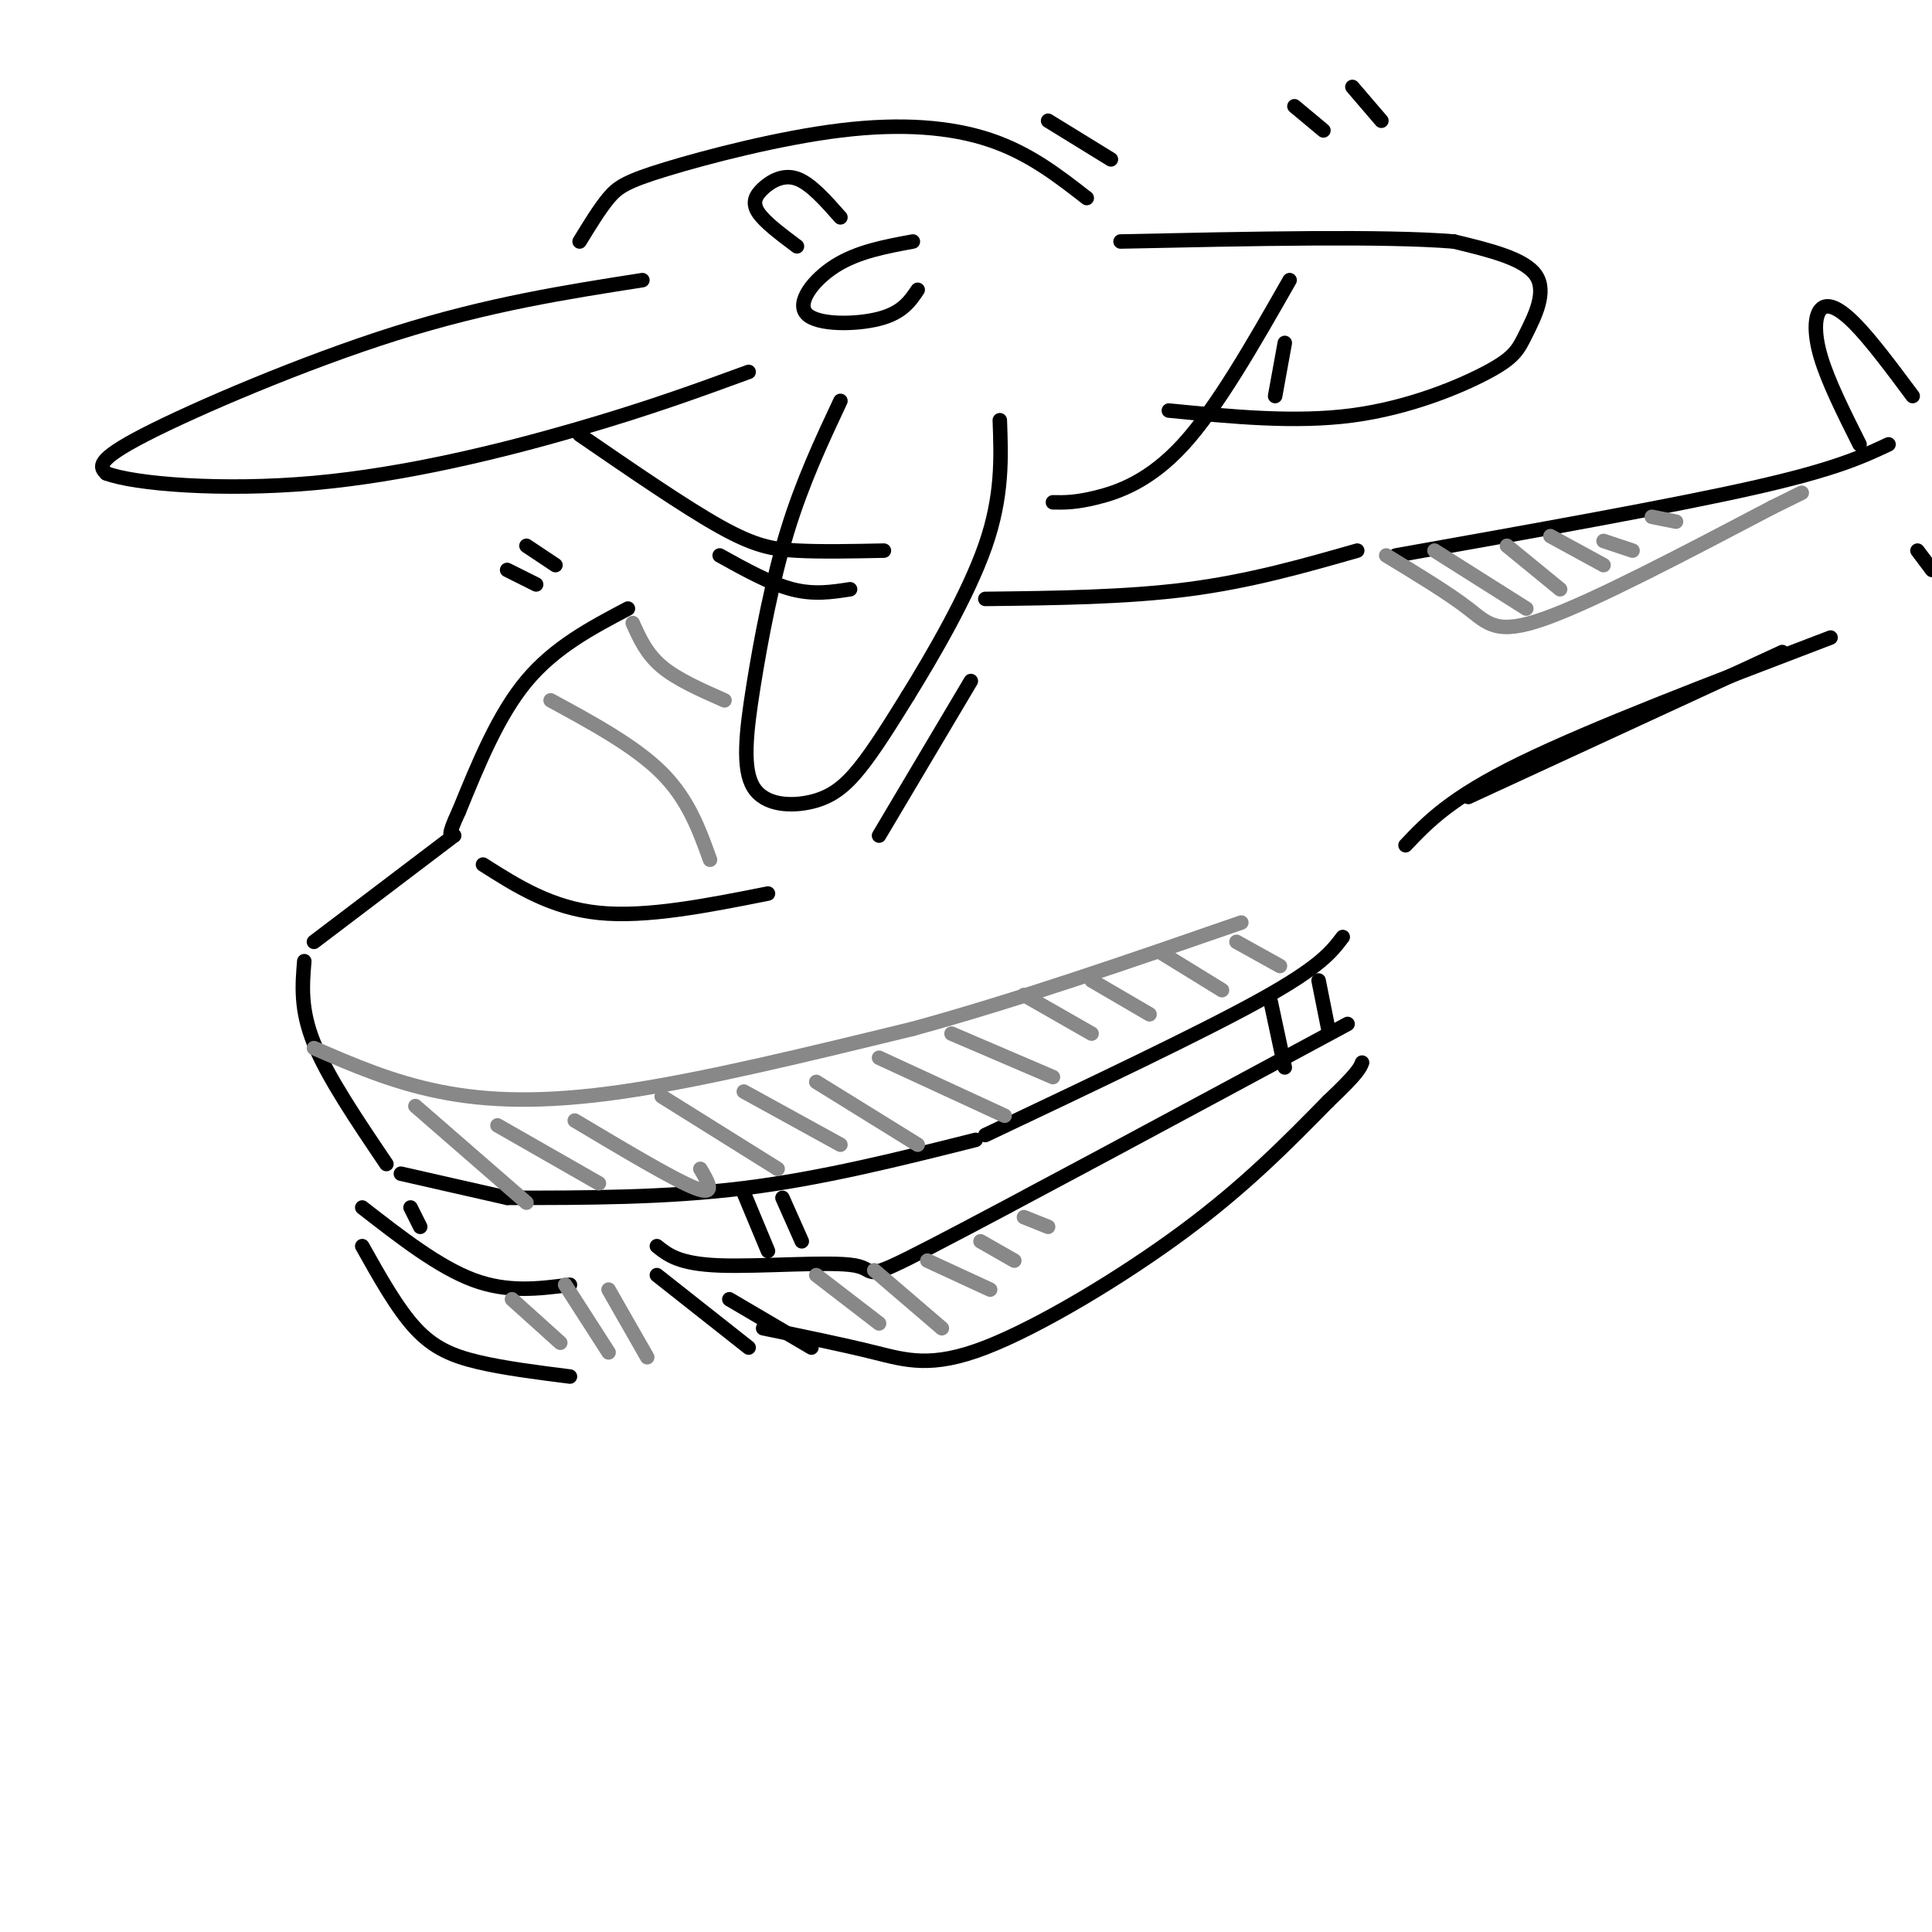 <svg viewBox='0 0 400 400' version='1.1' xmlns='http://www.w3.org/2000/svg' xmlns:xlink='http://www.w3.org/1999/xlink'><g fill='none' stroke='rgb(0,0,0)' stroke-width='3' stroke-linecap='round' stroke-linejoin='round'><path d='M130,126c-7.583,4.000 -15.167,8.000 -21,15c-5.833,7.000 -9.917,17.000 -14,27'/><path d='M95,168c-2.500,5.333 -1.750,5.167 -1,5'/><path d='M94,173c0.000,0.000 -29.000,22.000 -29,22'/><path d='M63,199c-0.417,5.000 -0.833,10.000 2,17c2.833,7.000 8.917,16.000 15,25'/><path d='M83,243c0.000,0.000 22.000,5.000 22,5'/><path d='M105,248c16.417,0.000 32.833,0.000 49,-2c16.167,-2.000 32.083,-6.000 48,-10'/><path d='M204,235c22.333,-10.583 44.667,-21.167 57,-28c12.333,-6.833 14.667,-9.917 17,-13'/><path d='M133,58c-15.933,2.489 -31.867,4.978 -51,11c-19.133,6.022 -41.467,15.578 -52,21c-10.533,5.422 -9.267,6.711 -8,8'/><path d='M22,98c5.702,2.202 23.958,3.708 43,2c19.042,-1.708 38.869,-6.631 54,-11c15.131,-4.369 25.565,-8.185 36,-12'/><path d='M189,50c-5.685,1.048 -11.369,2.095 -16,5c-4.631,2.905 -8.208,7.667 -6,10c2.208,2.333 10.202,2.238 15,1c4.798,-1.238 6.399,-3.619 8,-6'/><path d='M174,83c-3.937,8.392 -7.874,16.784 -11,27c-3.126,10.216 -5.443,22.257 -7,32c-1.557,9.743 -2.356,17.189 0,21c2.356,3.811 7.865,3.988 12,3c4.135,-0.988 6.896,-3.139 10,-7c3.104,-3.861 6.552,-9.430 10,-15'/><path d='M188,144c4.978,-8.067 12.422,-20.733 16,-31c3.578,-10.267 3.289,-18.133 3,-26'/><path d='M242,85c13.089,1.284 26.179,2.568 38,1c11.821,-1.568 22.375,-5.987 28,-9c5.625,-3.013 6.322,-4.619 8,-8c1.678,-3.381 4.337,-8.537 2,-12c-2.337,-3.463 -9.668,-5.231 -17,-7'/><path d='M301,50c-14.333,-1.167 -41.667,-0.583 -69,0'/><path d='M120,90c10.867,7.467 21.733,14.933 29,19c7.267,4.067 10.933,4.733 16,5c5.067,0.267 11.533,0.133 18,0'/><path d='M149,115c5.250,2.917 10.500,5.833 15,7c4.500,1.167 8.250,0.583 12,0'/><path d='M218,104c2.289,0.044 4.578,0.089 9,-1c4.422,-1.089 10.978,-3.311 18,-11c7.022,-7.689 14.511,-20.844 22,-34'/><path d='M264,82c0.000,0.000 2.000,-11.000 2,-11'/><path d='M165,51c-3.339,-2.500 -6.679,-5.000 -8,-7c-1.321,-2.000 -0.625,-3.500 1,-5c1.625,-1.500 4.179,-3.000 7,-2c2.821,1.000 5.911,4.500 9,8'/><path d='M120,50c2.053,-3.364 4.105,-6.727 6,-9c1.895,-2.273 3.632,-3.455 12,-6c8.368,-2.545 23.368,-6.455 36,-8c12.632,-1.545 22.895,-0.727 31,2c8.105,2.727 14.053,7.364 20,12'/><path d='M217,25c0.000,0.000 13.000,8.000 13,8'/><path d='M109,113c0.000,0.000 6.000,4.000 6,4'/><path d='M105,118c0.000,0.000 6.000,3.000 6,3'/><path d='M268,22c0.000,0.000 6.000,5.000 6,5'/><path d='M280,18c0.000,0.000 6.000,7.000 6,7'/><path d='M154,247c0.000,0.000 5.000,12.000 5,12'/><path d='M162,248c0.000,0.000 4.000,9.000 4,9'/><path d='M263,207c0.000,0.000 3.000,14.000 3,14'/><path d='M273,203c0.000,0.000 2.000,10.000 2,10'/><path d='M136,258c2.292,1.845 4.583,3.690 13,4c8.417,0.310 22.958,-0.917 28,0c5.042,0.917 0.583,3.976 16,-4c15.417,-7.976 50.708,-26.988 86,-46'/><path d='M158,275c8.161,1.673 16.321,3.345 23,5c6.679,1.655 11.875,3.292 23,-1c11.125,-4.292 28.179,-14.512 41,-24c12.821,-9.488 21.411,-18.244 30,-27'/><path d='M275,228c6.167,-5.833 6.583,-6.917 7,-8'/><path d='M85,250c0.000,0.000 2.000,4.000 2,4'/><path d='M75,250c7.917,6.167 15.833,12.333 23,15c7.167,2.667 13.583,1.833 20,1'/><path d='M75,258c3.622,6.467 7.244,12.933 11,17c3.756,4.067 7.644,5.733 13,7c5.356,1.267 12.178,2.133 19,3'/><path d='M136,264c0.000,0.000 19.000,15.000 19,15'/><path d='M151,269c0.000,0.000 17.000,10.000 17,10'/><path d='M100,179c7.083,4.500 14.167,9.000 24,10c9.833,1.000 22.417,-1.500 35,-4'/><path d='M182,173c0.000,0.000 19.000,-32.000 19,-32'/><path d='M289,115c28.500,-5.083 57.000,-10.167 74,-14c17.000,-3.833 22.500,-6.417 28,-9'/><path d='M385,92c-3.244,-6.476 -6.488,-12.952 -8,-18c-1.512,-5.048 -1.292,-8.667 0,-10c1.292,-1.333 3.655,-0.381 7,3c3.345,3.381 7.673,9.190 12,15'/><path d='M397,114c0.000,0.000 3.000,4.000 3,4'/><path d='M291,175c4.667,-4.917 9.333,-9.833 24,-17c14.667,-7.167 39.333,-16.583 64,-26'/><path d='M304,165c0.000,0.000 65.000,-30.000 65,-30'/><path d='M281,114c-11.083,3.167 -22.167,6.333 -35,8c-12.833,1.667 -27.417,1.833 -42,2'/></g>
<g fill='none' stroke='rgb(136,136,136)' stroke-width='3' stroke-linecap='round' stroke-linejoin='round'><path d='M65,217c8.089,3.511 16.178,7.022 26,9c9.822,1.978 21.378,2.422 38,0c16.622,-2.422 38.311,-7.711 60,-13'/><path d='M189,213c21.333,-5.833 44.667,-13.917 68,-22'/><path d='M86,229c0.000,0.000 23.000,20.000 23,20'/><path d='M103,233c0.000,0.000 21.000,12.000 21,12'/><path d='M119,232c10.333,6.167 20.667,12.333 25,14c4.333,1.667 2.667,-1.167 1,-4'/><path d='M137,227c0.000,0.000 24.000,15.000 24,15'/><path d='M154,226c0.000,0.000 20.000,11.000 20,11'/><path d='M169,224c0.000,0.000 21.000,13.000 21,13'/><path d='M182,219c0.000,0.000 26.000,12.000 26,12'/><path d='M197,214c0.000,0.000 21.000,9.000 21,9'/><path d='M212,206c0.000,0.000 14.000,8.000 14,8'/><path d='M226,203c0.000,0.000 12.000,7.000 12,7'/><path d='M240,197c0.000,0.000 13.000,8.000 13,8'/><path d='M256,195c0.000,0.000 9.000,5.000 9,5'/><path d='M114,145c8.750,4.750 17.500,9.500 23,15c5.500,5.500 7.750,11.750 10,18'/><path d='M131,129c1.417,3.167 2.833,6.333 6,9c3.167,2.667 8.083,4.833 13,7'/><path d='M169,264c0.000,0.000 13.000,10.000 13,10'/><path d='M181,263c0.000,0.000 14.000,12.000 14,12'/><path d='M192,261c0.000,0.000 13.000,6.000 13,6'/><path d='M203,257c0.000,0.000 7.000,4.000 7,4'/><path d='M212,252c0.000,0.000 5.000,2.000 5,2'/><path d='M106,269c0.000,0.000 10.000,9.000 10,9'/><path d='M117,266c0.000,0.000 9.000,14.000 9,14'/><path d='M126,267c0.000,0.000 8.000,14.000 8,14'/><path d='M287,115c6.444,3.911 12.889,7.822 17,11c4.111,3.178 5.889,5.622 16,2c10.111,-3.622 28.556,-13.311 47,-23'/><path d='M367,105c8.500,-4.167 6.250,-3.083 4,-2'/><path d='M297,114c0.000,0.000 19.000,12.000 19,12'/><path d='M312,113c0.000,0.000 11.000,9.000 11,9'/><path d='M321,111c0.000,0.000 11.000,6.000 11,6'/><path d='M332,112c0.000,0.000 6.000,2.000 6,2'/><path d='M342,107c0.000,0.000 5.000,1.000 5,1'/></g>
</svg>